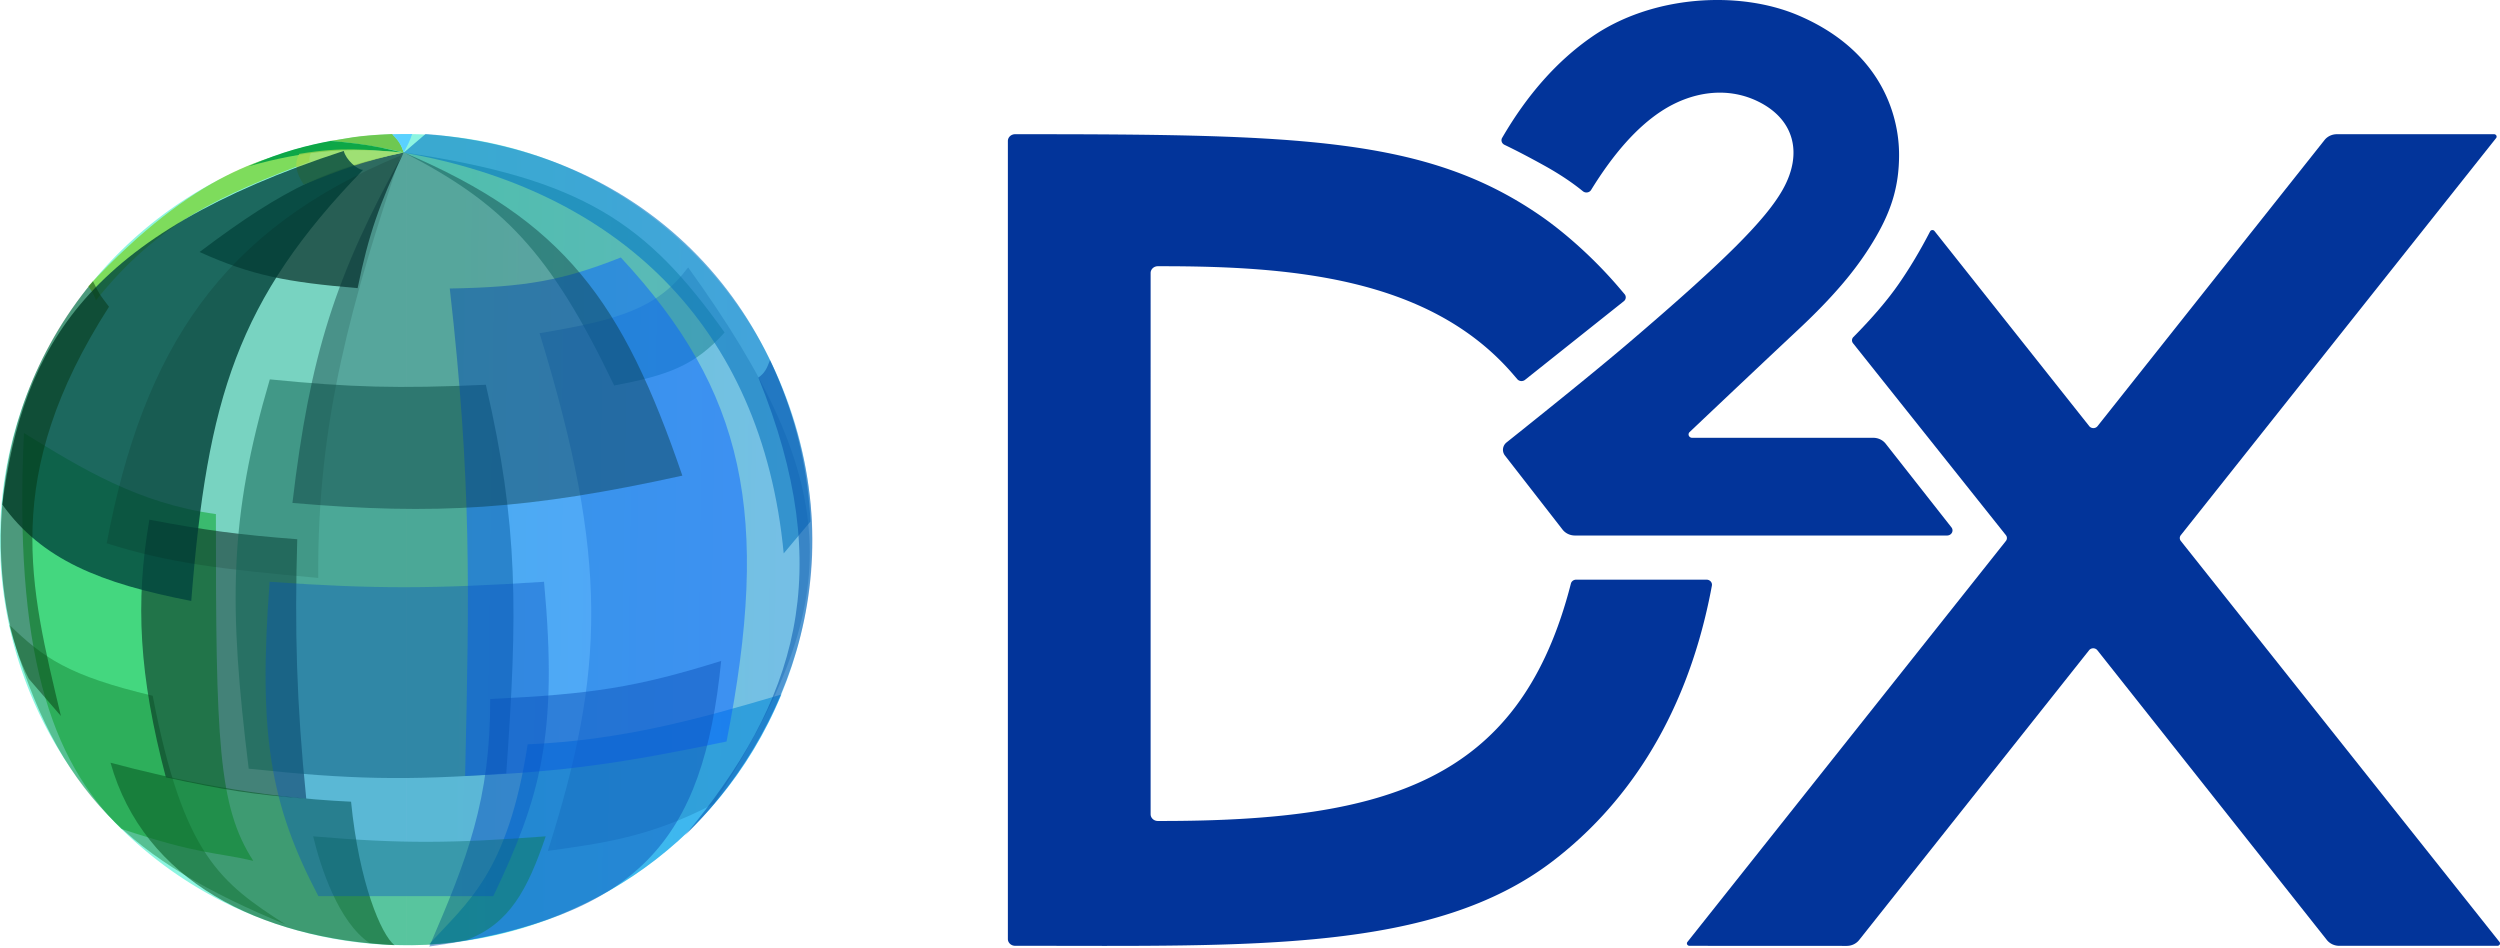 <?xml version="1.0" encoding="UTF-8"?> <svg xmlns="http://www.w3.org/2000/svg" width="720" height="273" fill="none"><path fill="#039" fill-rule="evenodd" d="M293.513 38.653h-1.165c-1.148 0-2.079.876-2.079 1.955v229.825c0 1.08.931 1.955 2.079 1.955h1.165c67.028 0 119.309 1.946 153.707-24.405 19.8-15.169 37.939-39.489 45.413-77.264.103-.518.233-1.206.391-2.059.148-.798-.42-1.557-1.268-1.696a1.594 1.594 0 0 0-.267-.022h-37.551c-.719 0-1.345.461-1.515 1.117-.29 1.116-.521 1.984-.691 2.604-14.894 54.026-52.001 65.779-117.281 65.779h-.994c-1.148 0-2.078-.874-2.078-1.956V78.628c0-1.08.93-1.956 2.078-1.956h.994c36.986 0 76.496 3.142 100.606 30.309.372.42 1.012 1.161 1.921 2.221.538.631 1.52.73 2.191.223a.118.118 0 0 1 .025-.019l28.469-22.656c.646-.51.741-1.412.215-2.032a394.449 394.449 0 0 0-2.124-2.495c-7.069-8.173-15.336-15.446-22.257-20.204-32.636-22.439-69.192-23.366-149.984-23.366Z" clip-rule="evenodd" opacity=".99"></path><path fill="#039" d="M486.616 124.423c13.565-12.838 24.033-22.709 31.404-29.613 11.529-10.799 17.718-18.794 22.195-26.5 4.477-7.707 6.716-14.67 6.716-23.684 0-4.484-.455-27.953-28.911-40.151-17.233-7.387-42.308-5.82-59.561 6.13-9.976 6.91-18.588 16.605-25.834 29.086l-.004-.001c-.412.71-.134 1.603.62 1.992.013.008.027.014.041.021 3.309 1.585 7.125 3.573 11.446 5.967 4.295 2.379 8.014 4.85 11.153 7.412v-.002c.65.53 1.632.462 2.193-.152.063-.069.12-.145.168-.223 6.466-10.508 13.185-18.052 20.156-22.636 8.538-5.613 18.854-7.298 27.951-2.833 10.412 5.11 12.95 14.952 7.083 25.367-4.948 8.788-17.002 20.784-44.384 44.154-7.336 6.261-19.048 15.81-35.135 28.645-1.196.948-1.406 2.609-.483 3.797l16.579 21.318c.837 1.076 2.164 1.712 3.578 1.712h107.182c.858 0 1.555-.658 1.555-1.47 0-.315-.108-.623-.308-.876l-18.94-24.097c-.838-1.067-2.16-1.695-3.564-1.695h-52.169c-.573-.001-1.036-.441-1.035-.981a.936.936 0 0 1 .308-.687Z" opacity=".99"></path><path fill="#039" fill-rule="evenodd" d="m535.422 270.737 66.236-83.467c.491-.618 1.422-.746 2.079-.284.114.081.217.176.303.285l66.09 83.438c.841 1.062 2.165 1.688 3.572 1.688h45.555c.41 0 .743-.313.743-.699a.673.673 0 0 0-.147-.417l-91.776-115.484a1.33 1.33 0 0 1-.002-1.672l90.803-114.356a.671.671 0 0 0-.15-.978.778.778 0 0 0-.444-.138h-45.253c-1.407 0-2.731.624-3.572 1.684l-65.373 82.398c-.49.619-1.42.746-2.079.284a1.425 1.425 0 0 1-.301-.284l-44.577-56.201a.771.771 0 0 0-1.039-.14.694.694 0 0 0-.219.253c-2.868 5.54-5.887 10.593-9.06 15.16-3.205 4.617-7.552 9.706-13.042 15.266a1.331 1.331 0 0 0-.091 1.787l44.018 55.265c.395.496.395 1.178.002 1.674l-91.719 115.482a.67.67 0 0 0 .15.977c.128.091.284.14.445.14l45.275.023c1.407.001 2.732-.623 3.573-1.684Z" clip-rule="evenodd" opacity=".99"></path><path fill="#8DF5E1" d="M116.937 38.607a117.047 117.047 0 0 0-44.75 8.892 116.944 116.944 0 0 0-37.937 25.32A116.8 116.8 0 0 0 8.9 110.716a116.696 116.696 0 0 0 0 89.401 116.812 116.812 0 0 0 25.349 37.895 116.938 116.938 0 0 0 37.937 25.321 117.05 117.05 0 0 0 44.75 8.891V38.607Z"></path><path fill="url(#a)" d="M116.937 38.607c15.356 0 30.562 3.022 44.749 8.892a116.931 116.931 0 0 1 37.937 25.32 116.799 116.799 0 0 1 25.349 37.896 116.689 116.689 0 0 1 0 89.401 116.811 116.811 0 0 1-25.349 37.895 116.925 116.925 0 0 1-37.937 25.321 117.047 117.047 0 0 1-44.749 8.891V38.607Z"></path><path fill="#6EC851" d="M112.955 38.6c2.068 1.914 2.775 3.636 3.319 5.3-7.654-1.7-12.671-2.554-21.222-3.301 4.748-.628 6.859-1.553 17.903-1.998Z"></path><path fill="#44D77F" d="M62.18 148.057c-22.35-3.091-38.63-13.1-55.287-23.341-2.921 62.429 7.535 94.135 28.103 114.014 22.552 7.525 27.254 6.666 37.951 9.198-10.155-15.69-10.782-34.616-10.766-99.871Z"></path><path fill="#138578" fill-opacity=".49" d="M176.887 111.026C158.41 72.473 144.795 58.589 116.273 43.9c51.712 7.602 70.124 20.427 92.4 51.852-8.547 9.515-16.126 12.291-31.786 15.274Z"></path><path fill="#002721" fill-opacity=".67" d="M57.474 72.58c25.596-19.36 38.031-24.28 58.8-28.68-7.026 14.898-10.064 23.429-13.278 39.083-20.198-1.693-30.52-3.625-45.522-10.403Z"></path><path fill="#0E7C2D" fill-opacity=".43" d="M43.972 200.379c-24.246-5.766-31.48-10.919-41.32-20.461 13.721 49.189 35.205 67.874 79.58 86.337-18.617-12.019-29.407-19.78-38.26-65.876Z"></path><path fill="#011A18" fill-opacity=".52" d="M85.608 155.302c-17.149-1.334-26.464-2.582-42.598-5.635-4.088 23.822-3 44.723 4.765 74.219 16.717 3.632 25.295 4.951 40.425 6.156-2.814-27.639-3.348-48.861-2.592-74.74Z"></path><path fill="#77D01B" fill-opacity=".67" d="M27.623 86.516c-.875-2.633-2.218-4.025-2.202-4.078 31.152-33.433 52.525-37.864 65.652-40.084-1.729 1.096-2.038 2.678-1.938 4.165-25.056 9.64-43.449 17.312-61.512 39.997Z"></path><path fill="#0EA747" d="M71.62 47.875c16.01-4.455 28.607-5.64 44.874-3.822-5.64-1.29-9.901-2.533-21.319-3.465-6.668 1.293-13.606 2.915-23.554 7.287Z"></path><path fill="#A4D952" fill-opacity=".76" d="M86.198 44.312c12.46-2.082 18.698-1.217 30.076-.411-12.203 2.745-17.971 4.875-28.79 9.273-2.04-3.134-2.969-5.865-1.286-8.862Z"></path><path fill="#01453E" fill-opacity=".8" d="M104.558 48.914c-1.65 0-4.923-2.877-5.557-5.456C25.168 67.627 6.67 99.284.663 145.303c11.34 15.824 28.146 22.688 54.416 27.771 4.637-58.313 13.253-86.757 49.479-124.159Z"></path><path fill="#03310C" fill-opacity=".47" d="M31.39 88.349c-3.044-4.12-2.178-2.577-4.622-7.353-34.773 41.613-28.944 94.688-18.47 114.501l9.24 10.698C8.638 168.754.102 137.15 31.39 88.349Z"></path><path fill="#041512" fill-opacity=".15" d="M30.726 156.469C41.331 100.263 63.96 65.924 115.39 44.783c-13.797 41.378-24.116 76.108-23.727 121.666-28.035-2.543-42.868-4.252-60.936-9.98Z"></path><path fill="#5AD1FF" d="M112.958 38.692c1.842 1.873 2.639 3.094 3.309 5.208 1.092-1.933 1.725-3.213 2.438-5.293-2.208-.02-3.789.006-5.747.085Z"></path><path fill="#0679C7" fill-opacity=".61" d="M225.708 159.383c-6.276-65.968-48.265-104.738-109.435-115.41l6.271-5.372c68.753 5.184 107.977 55.985 110.887 111.566l-7.723 9.216Z"></path><path fill="#106253" fill-opacity=".52" d="M139.919 110.815c-25.334 1.152-38.925.755-62.213-1.556-11.776 40.005-11.89 65.045-6.079 112.126 28.992 3.084 45.233 3.497 74.181 1.361 3.278-46.185 3.582-71.399-5.889-111.931Z"></path><path fill="#0097EA" fill-opacity=".61" d="M225.031 200.012c-23.838 7.093-46.026 13.205-73.066 14.352-5.735 37.287-17.499 45.554-28.397 57.631 40.487-2.454 82.542-26.308 101.463-71.983Z"></path><path fill="#1775B5" fill-opacity=".34" d="M198.182 77.022c-8.97 11.906-19.971 15.1-42.782 18.94 20.036 65.356 18.834 97.358 2.382 149.095 15.3-2.14 29.687-3.942 47.88-13.639 36.959-57.509 38.904-90.181-7.48-154.397Z"></path><path fill="#0862FF" fill-opacity=".5" d="M178.791 74.15c-16.811 6.671-27.551 8.562-49.254 8.94 6.307 55.706 5.619 86.557 4.43 139.861l-.012.531c28.223-1.185 45.228-3.661 75.293-9.928 12.901-65.351 5.312-100.919-30.457-139.403Z"></path><path fill="#033036" fill-opacity=".4" d="M84.22 144.844C89.25 102.359 96.567 79.167 116.27 43.9c46.215 19.638 63.028 42.762 80.245 93.081-44.36 9.784-71.049 11.44-112.294 7.863Z"></path><path fill="#0C51B9" fill-opacity=".47" d="M207.701 190.348c-24.53 7.646-37.332 9.587-66.526 10.958.095 28.965-6.613 46.036-17.534 71.297 60.655-8.624 78.835-30.391 84.06-82.255Z"></path><path fill="#057732" fill-opacity=".38" d="M157.168 240.862c-26.681 2.017-41.393 2.196-66.979 0 2.188 9.182 7.348 24.649 16.188 30.708 5.537.743 18.56 1.259 28.053-.867 12.342-4.697 17.492-14.433 22.738-29.841Z"></path><path fill="#0A5F29" fill-opacity=".6" d="M101.108 230.888c-27.279-1.252-51.509-6.457-69.277-11.224 9.545 34.042 43.014 50.664 81.79 52.552-3.805-2.954-10.214-17.959-12.513-41.328Z"></path><path fill="#0754AD" fill-opacity=".54" d="M221.754 103.709c-.903 2.457-1.498 3.727-3.352 5.028 22.92 56.17 10.927 93.362-21.144 131.892 28.921-28.229 51.724-79.648 24.496-136.92Z"></path><path fill="#034FC1" fill-opacity=".37" d="M91.684 258.085c-13.898-26.486-17.347-46.618-14.03-90.532 30.319 2.142 47.651 2.023 79.023 0 4.109 44.041-1.056 62.121-14.602 90.532H91.684Z"></path><defs><linearGradient id="a" x1="228.358" x2="131.373" y1="142.408" y2="141.038" gradientUnits="userSpaceOnUse"><stop offset=".031" stop-color="#A7E7FF"></stop><stop offset="1" stop-color="#8DF5E1"></stop></linearGradient></defs></svg> 
